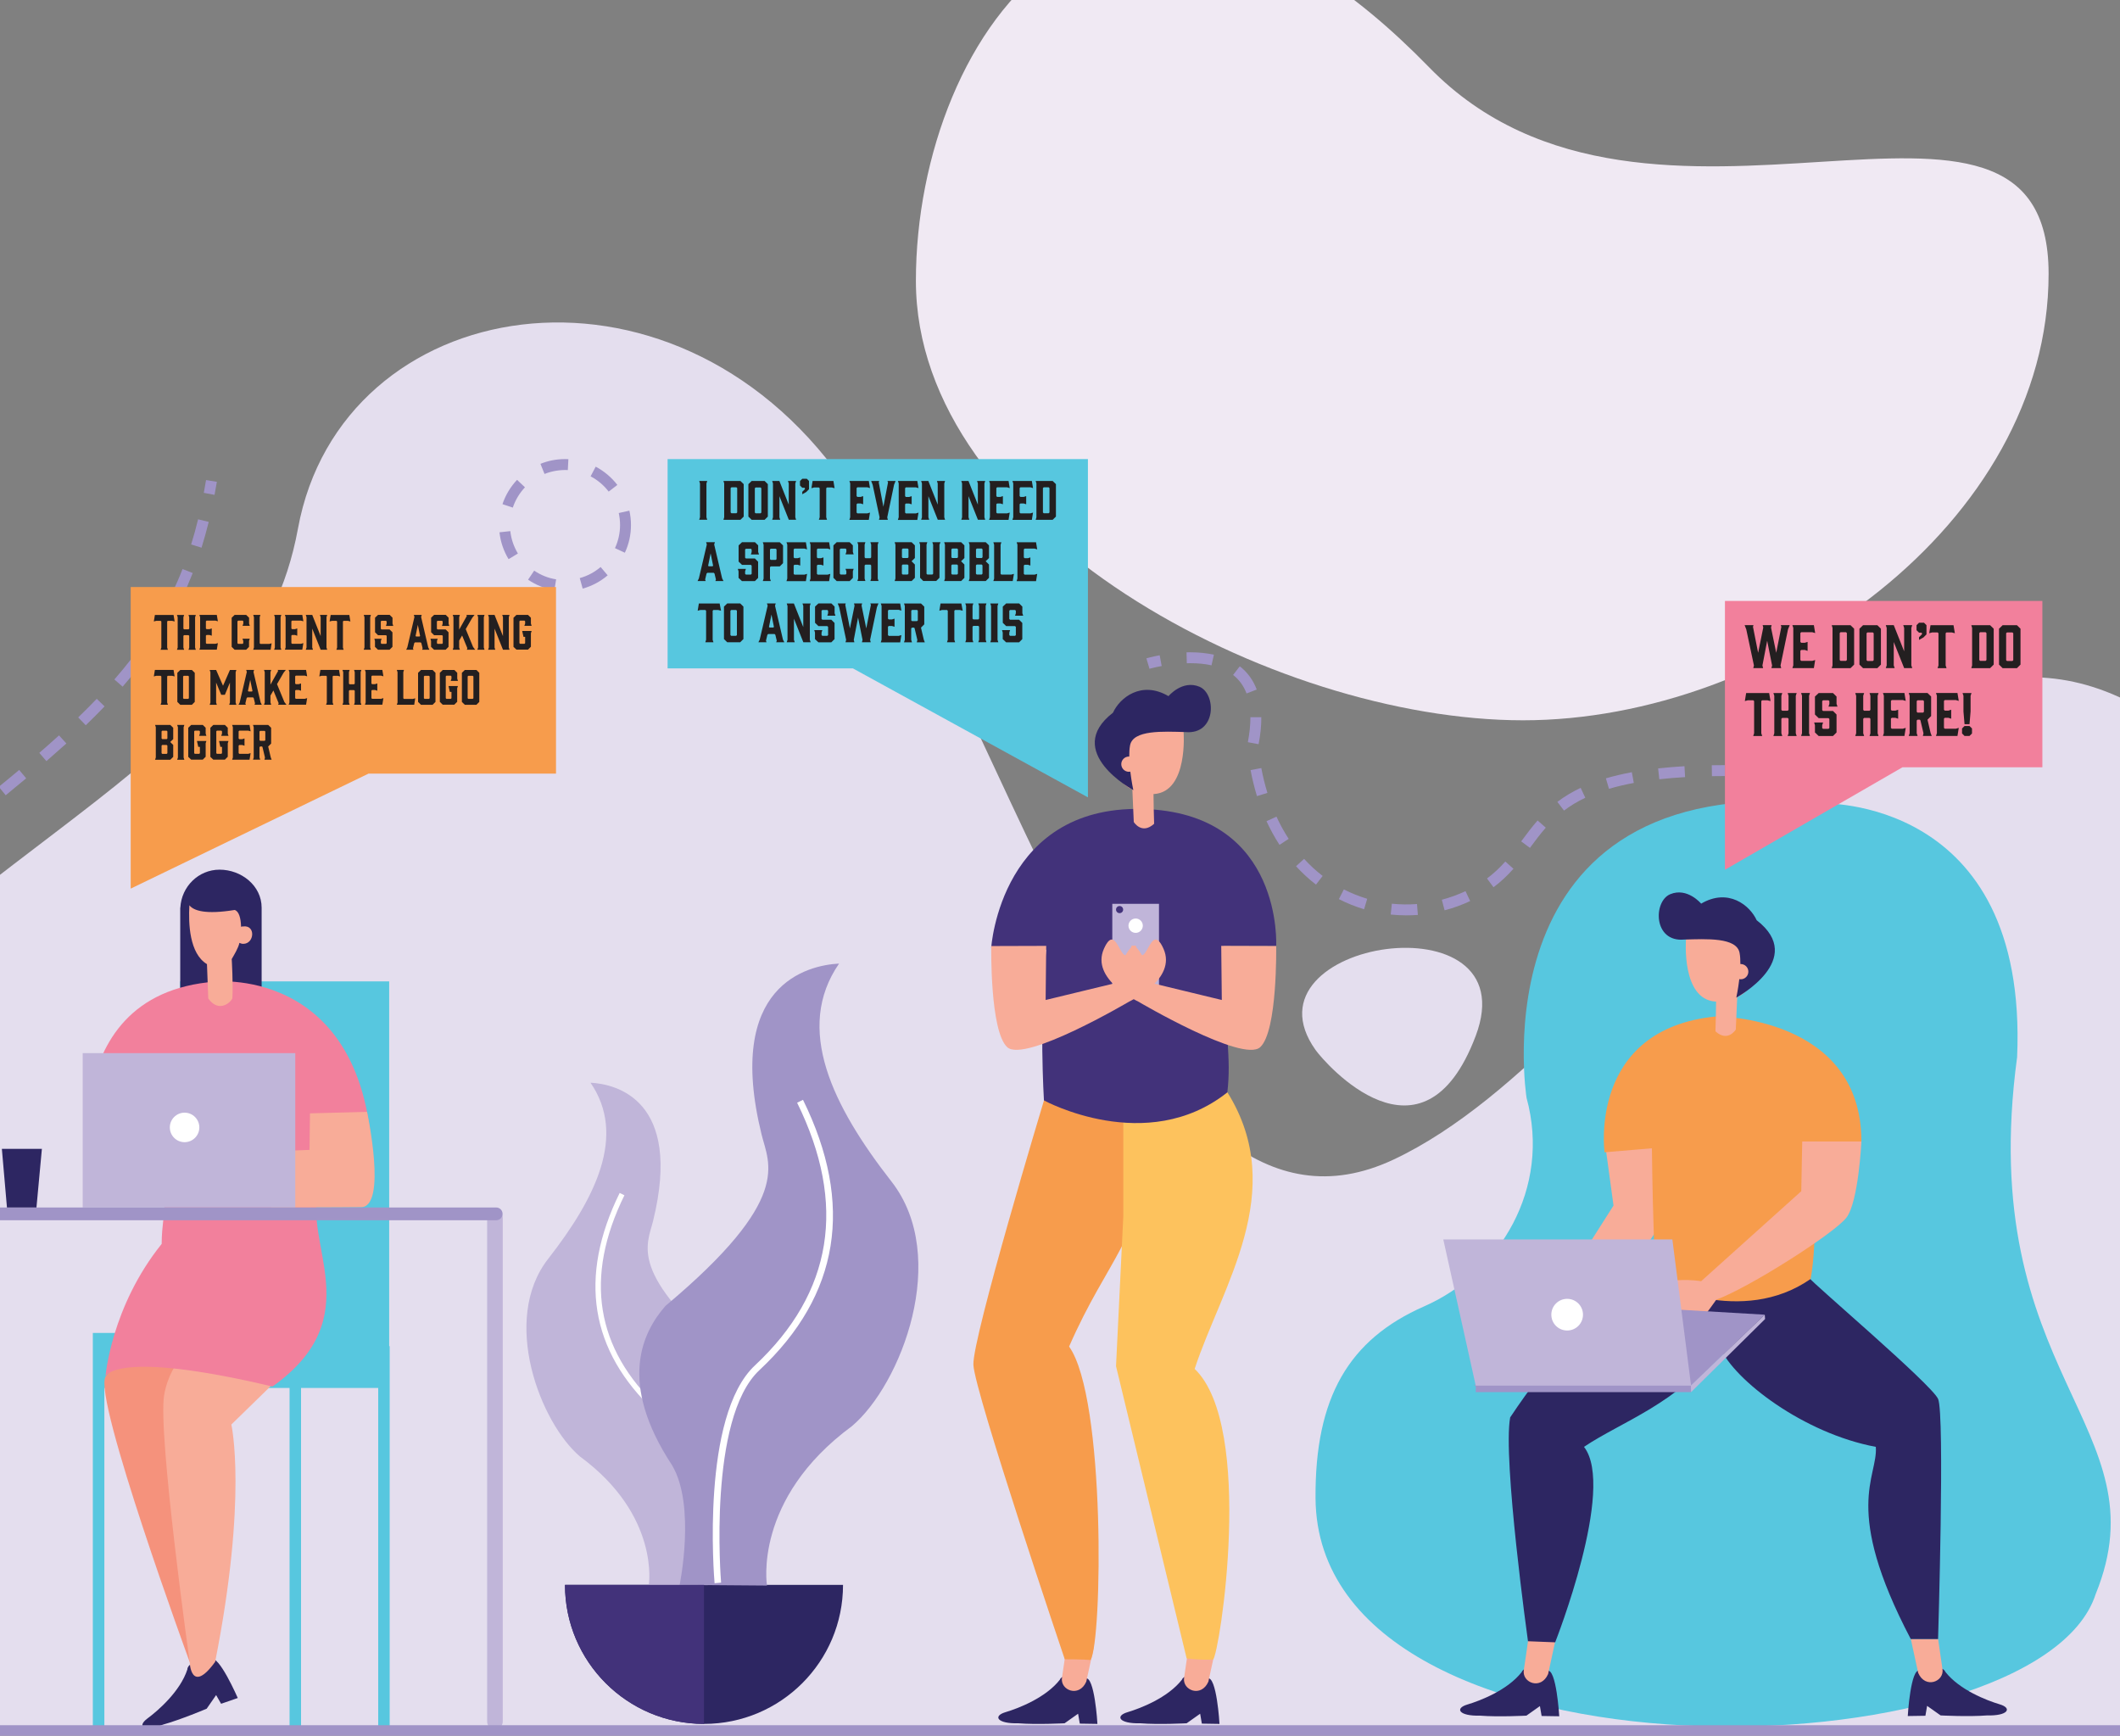 <?xml version="1.0" encoding="utf-8"?>
<!-- Generator: Adobe Illustrator 24.0.2, SVG Export Plug-In . SVG Version: 6.00 Build 0)  -->
<svg version="1.1" id="Layer_2" xmlns="http://www.w3.org/2000/svg" xmlns:xlink="http://www.w3.org/1999/xlink" x="0px" y="0px"
	 viewBox="0 0 375 307" style="enable-background:new 0 0 375 307;" xml:space="preserve">
<rect x="0" y="0" width="375" height="307" fill="#808080" stroke="none"/>
<style type="text/css">
	.st0{clip-path:url(#SVGID_2_);fill:#F0E9F3;}
	.st1{clip-path:url(#SVGID_2_);}
	.st2{fill:#E4DEEE;}
	.st3{fill:#57C7DF;}
	.st4{fill:#2D2662;}
	.st5{fill:#F8AC98;}
	.st6{fill:#F79C4C;}
	.st7{fill:#A094C7;}
	.st8{fill:#C0B5D9;}
	.st9{fill:#FFFFFF;}
	.st10{fill:#FDC25D;}
	.st11{fill:#42327A;}
	.st12{fill:#F5927C;}
	.st13{fill:#F2809C;}
	.st14{clip-path:url(#SVGID_2_);fill:#A094C7;}
	.st15{fill:#231F20;}
</style>
<g>
	<defs>
		<rect id="SVGID_1_" width="375" height="307"/>
	</defs>
	<clipPath id="SVGID_2_">
		<use xlink:href="#SVGID_1_"  style="overflow:visible;"/>
	</clipPath>
	<path class="st0" d="M362.37,48.42c0,44.2-48.78,78.98-92.97,78.98S162.01,93.87,162.01,49.67s35.62-94.38,90.79-37.76
		C291.84,51.97,362.37,4.23,362.37,48.42z"/>
	<g class="st1">
		<path class="st2" d="M-34.68,305.94c0,0-59.47-53.94-13.13-107.3C-1.47,145.27,45.08,135.23,52.7,93.52
			c7.62-41.71,65.88-51.75,96.42-8.5c30.54,43.25,52.27,141.23,97.35,120.09c45.08-21.14,84.33-109.97,134.08-78.73
			c49.75,31.24,66.07,176.88,10.02,178.75C334.52,307-34.68,305.94-34.68,305.94z"/>
		<path class="st2" d="M232.69,185.69c1.64,2.31,18.97,22.36,28.34-2.46C270.41,158.4,218.92,166.27,232.69,185.69z"/>
	</g>
	<g class="st1">
		<path class="st3" d="M270.03,194.19c0,0-9.27-57.86,52.01-52.1c0,0,36.77-1.42,34.76,44.89c-7.6,56.39,26,65.22,13.9,94.96
			c-10.3,32.05-137.65,35.58-138-16.95c-0.12-17.81,5.87-28.08,19.23-33.94C265.28,225.2,274.4,210.15,270.03,194.19z"/>
		<path class="st4" d="M339.59,295.48c0,0,3.89-1.31,4.52,0.23c2.49,3.18,7.28,5.04,9.59,5.73c2.31,0.68,1.5,2.07-2.22,1.97
			c-3.25,0.26-8.21,0-8.21,0l-2.39-1.69l-0.3,1.75l-3.12,0.05C337.45,303.51,337.97,294.91,339.59,295.48z"/>
		<g>
			<path class="st4" d="M273.68,295.52c0,0-3.89-1.31-4.52,0.23c-2.49,3.18-7.28,5.04-9.59,5.73c-2.31,0.68-1.5,2.07,2.22,1.97
				c3.25,0.26,8.21,0,8.21,0l2.39-1.69l0.3,1.75l3.12,0.05C275.81,303.55,275.3,294.95,273.68,295.52z"/>
			<path class="st5" d="M270.31,290.1c0,0-0.43,3.09-0.77,5.31c-0.34,2.22,3.04,3.57,4.3,0.68c0.87-4.06,1.3-5.99,1.3-5.99H270.31z"
				/>
		</g>
		<path class="st5" d="M342.83,289.9c0,0,0.43,3.09,0.77,5.31c0.34,2.22-3.04,3.57-4.3,0.68c-0.87-4.05-1.3-5.99-1.3-5.99H342.83z"
			/>
		<path class="st5" d="M283.9,202.18l1.51,11.05l-12.04,18.92l8.3,1.16c0,0,11.95-15.44,12.86-18.53
			c0.91-3.09-0.12-13.71-0.12-13.71L283.9,202.18z"/>
		<path class="st4" d="M292.56,225.73c0,0-11.33,3.73-25.43,24.97c-1.35,7.34,3.15,39.59,3.15,39.59l4.81,0.19
			c0,0,10.77-27.29,5.1-34.57c6.57-4.44,16.8-7.73,24.07-17.57c2.51,5.79,14.8,15.19,27.55,17.57c0.39,5.41-5.99,10.81,6.18,33.99
			c4.83,0,4.83,0,4.83,0s1.22-39.84,0-42.48c-1.22-2.64-22.46-20.69-22.65-21.27C319.98,225.57,292.56,225.73,292.56,225.73z"/>
		<path class="st6" d="M329.26,201.9c0-22.18-25.62-22.13-25.62-22.13c-22.79,2.19-19.82,24.04-19.82,24.04l8.38-0.71
			c0.16,13.82,0.66,23.76,0.66,23.76s15.24,7.85,27.42-0.65c1.29-7.15,0.46-16.7,0.78-24.32
			C323.18,201.9,326.69,202.06,329.26,201.9z"/>
		<path class="st5" d="M310.78,168.86c-0.65-6.44-11.23-8.46-12.55-2.69c0,0-0.85,10.53,5.18,10.98c0.05,0,0.1,0,0.14,0
			c-0.02,1.64-0.05,3.67-0.11,5.26c2.19,2,3.6-0.31,3.6-0.31l0.25-5.73C309.51,175.3,311.21,173.01,310.78,168.86z"/>
		<path class="st5" d="M318.79,201.9h10.47c0,0-0.51,10.64-2.64,13.45c-2.13,2.81-17.48,12.55-23.02,14.51
			c-1.86,2.54-3.04,5.03-6.95,3.61c-3.92-1.43-6.47,2.67-6.47,2.67s-3.07,2.98,1.02-7.15c2.47-3.66,9.71-2.38,9.71-2.38l17.71-15.92
			L318.79,201.9z"/>
		<path class="st4" d="M310.73,162.76c-1.19-2.63-5.02-5.75-9.82-2.93c0,0-2.44-2.93-5.47-1.67c-3.03,1.26-3.02,8.55,2.49,8.02
			c3.9-0.1,9.27-0.42,9.78,2.37c0.11,0.58,0.14,1.26,0.14,1.97c0.02,0,0.04-0.01,0.06-0.01c0.74,0,1.35,0.6,1.35,1.35
			c0,0.74-0.6,1.35-1.35,1.35c-0.09,0-0.17-0.01-0.25-0.03c-0.21,1.8-0.53,3.27-0.53,3.27S319.68,169.67,310.73,162.76z"/>
		<g>
			<polygon class="st7" points="260.77,245.09 299.13,245.09 312.16,232.53 275.67,230.4 			"/>
			<polygon class="st8" points="299.13,245.09 261.04,245.09 255.3,219.22 295.82,219.22 			"/>
			<rect x="261.04" y="245.09" class="st7" width="38.09" height="1.14"/>
			<polygon class="st8" points="312.22,233.3 299.13,246.23 299.1,245.06 312.16,232.53 			"/>
			<path class="st9" d="M280.01,232.53c0,1.55-1.25,2.8-2.8,2.8s-2.8-1.25-2.8-2.8s1.25-2.8,2.8-2.8S280.01,230.98,280.01,232.53z"
				/>
		</g>
	</g>
	<g class="st1">
		<g>
			<path class="st4" d="M191.99,296.87c0,0-3.89-1.31-4.52,0.23c-2.49,3.18-7.28,5.04-9.59,5.73c-2.31,0.68-1.5,2.07,2.22,1.97
				c3.25,0.26,8.21,0,8.21,0l2.39-1.69l0.3,1.75l3.12,0.05C194.13,304.9,193.61,296.3,191.99,296.87z"/>
			<path class="st5" d="M188.62,291.44c0,0-0.43,3.09-0.77,5.31c-0.34,2.22,3.04,3.57,4.3,0.68c0.87-4.05,1.3-5.99,1.3-5.99H188.62z
				"/>
		</g>
		<g>
			<path class="st4" d="M213.58,296.87c0,0-3.89-1.31-4.52,0.23c-2.49,3.18-7.28,5.04-9.59,5.73c-2.31,0.68-1.5,2.07,2.22,1.97
				c3.25,0.26,8.21,0,8.21,0l2.39-1.69l0.3,1.75l3.12,0.05C215.72,304.9,215.21,296.3,213.58,296.87z"/>
			<path class="st5" d="M210.22,291.44c0,0-0.43,3.09-0.77,5.31c-0.34,2.22,3.04,3.57,4.3,0.68c0.87-4.05,1.3-5.99,1.3-5.99H210.22z
				"/>
		</g>
		<path class="st6" d="M184.67,194.62c0,0-12.68,41.99-12.49,46.77c0.19,4.78,16.16,52.09,16.16,52.09s3.28,0,4.57,0.13
			c2.06-3.31,2.7-46.3-3.8-55.44c6.83-15.66,13.07-19.23,14.1-35.45C207.71,187.54,189.43,192.18,184.67,194.62z"/>
		<path class="st10" d="M198.7,194.01v21.08l-1.29,26.55l12.49,51.68c0,0,2.24,0.32,4.68,0.21c1.14-0.96,7.42-41.18-3.26-51.41
			c4.74-14.5,16.73-31.41,5.79-48.92C207.46,192.43,198.7,194.01,198.7,194.01z"/>
		<path class="st11" d="M225.74,167.33c0,0,1.26-22.91-22.53-24.2c-26.22-1.42-27.88,24.51-27.88,24.51l9.72,0.34
			c-1.29,12.1-0.39,26.65-0.39,26.65s18.15,9.91,32.44-1.42c0.74-6.44-0.42-9.35-0.64-25.88H225.74z"/>
		<rect x="196.75" y="159.86" class="st8" width="8.26" height="16.08"/>
		<path class="st5" d="M216.02,167.3l9.72,0.03c0,0,0.26,15.06-2.83,17.89c-3.09,2.83-21.57-8.07-21.57-8.07s-8.51-3.92-6.06-9.36
			c2.45-5.44,3.07,5.1,4.91-0.56c1.9-0.02,3.69,6.68,3.69,6.68l12.24,2.96L216.02,167.3z"/>
		<path class="st5" d="M196.81,132.15c0.65-6.44,11.23-8.46,12.55-2.69c0,0,0.85,10.53-5.18,10.98c-0.05,0-0.1,0-0.14,0
			c0.02,1.64,0.05,3.67,0.11,5.26c-2.19,2-3.6-0.31-3.6-0.31l-0.25-5.73C198.08,138.6,196.39,136.31,196.81,132.15z"/>
		<path class="st4" d="M196.87,126.06c1.19-2.63,5.02-5.75,9.82-2.93c0,0,2.44-2.93,5.47-1.67c3.03,1.26,3.02,8.55-2.49,8.02
			c-3.9-0.1-9.27-0.42-9.78,2.37c-0.11,0.58-0.14,1.26-0.14,1.97c-0.02,0-0.04-0.01-0.06-0.01c-0.74,0-1.35,0.6-1.35,1.35
			c0,0.74,0.6,1.35,1.35,1.35c0.09,0,0.17-0.01,0.25-0.03c0.21,1.79,0.53,3.27,0.53,3.27S187.92,132.96,196.87,126.06z"/>
		<path class="st5" d="M185.06,167.3l-9.72,0.03c0,0-0.26,15.06,2.83,17.89c3.09,2.83,21.57-8.07,21.57-8.07s8.51-3.92,6.06-9.36
			c-2.45-5.44-3.07,5.1-4.91-0.56c-1.9-0.02-3.69,6.68-3.69,6.68l-12.24,2.96L185.06,167.3z"/>
		<path class="st11" d="M198.67,160.88c0,0.35-0.28,0.63-0.63,0.63s-0.63-0.28-0.63-0.63c0-0.35,0.28-0.63,0.63-0.63
			S198.67,160.53,198.67,160.88z"/>
		<path class="st9" d="M202.15,163.73c0,0.7-0.57,1.27-1.27,1.27c-0.7,0-1.27-0.57-1.27-1.27c0-0.7,0.57-1.27,1.27-1.27
			C201.58,162.46,202.15,163.02,202.15,163.73z"/>
	</g>
	<g class="st1">
		<path class="st4" d="M124.53,304.91c13.58,0,24.59-11.01,24.59-24.59H99.94C99.94,293.9,110.95,304.91,124.53,304.91z"/>
		<g>
			<path class="st8" d="M127.25,280.34l-12.49,0.09c0,0,2.06-12.34-12.15-22.8c-7.02-5.93-14.08-24.17-5.65-34.97
				c8.43-10.8,13.89-21.87,7.49-31.16c4.53,0.23,16.33,3.04,11.08,24.42c-1.05,4.29-4.53,9.21,13.74,24.51
				c3.28,3.75,6.87,10.93-0.94,22.79C124.91,269,127.25,280.34,127.25,280.34z"/>
			<g>
				<path class="st9" d="M122.25,280.1c0.08-0.97,1.96-23.91-5.76-31.13c-11.14-10.42-13.17-23.05-6.04-37.56l-0.84-0.41
					c-7.34,14.92-5.24,27.93,6.24,38.66c7.4,6.92,5.49,30.14,5.47,30.37L122.25,280.1z"/>
			</g>
		</g>
		<g>
			<path class="st7" d="M120.22,280.32l15.45,0.12c0,0-2.55-15.26,15.03-28.2c8.69-7.34,17.42-29.9,6.99-43.26
				c-10.43-13.36-17.19-27.06-9.27-38.55c-5.6,0.29-20.21,3.76-13.71,30.22c1.3,5.3,5.6,11.39-16.99,30.32
				c-4.06,4.63-8.5,13.52,1.16,28.19C123.12,266.29,120.22,280.32,120.22,280.32z"/>
			<g>
				<path class="st9" d="M126.4,280.03c-0.1-1.2-2.43-29.58,7.13-38.52c13.78-12.89,16.3-28.52,7.47-46.47l1.04-0.51
					c9.08,18.46,6.48,34.55-7.72,47.82c-9.15,8.56-6.79,37.28-6.77,37.57L126.4,280.03z"/>
			</g>
		</g>
		<path class="st11" d="M99.94,280.32c0,13.58,11.01,24.59,24.59,24.59v-24.59H99.94z"/>
	</g>
	<g class="st1">
		<polygon class="st3" points="68.84,238.1 68.84,236.16 68.84,235.76 68.84,173.58 31.85,173.58 31.85,235.76 16.42,235.76 
			16.42,237.32 16.42,245.49 16.42,305.33 18.46,305.33 18.46,245.49 51.22,245.49 51.22,305.67 53.25,305.67 53.25,245.49 
			66.9,245.49 66.9,306.1 68.93,306.1 68.93,238.1 		"/>
		<g>
			<path class="st4" d="M37.3,293.52c0,0-4.1,0.1-4.16,1.76c-1.25,3.84-5.11,7.23-7.05,8.66c-1.93,1.43-0.7,2.46,2.76,1.09
				c3.14-0.87,7.71-2.81,7.71-2.81l1.67-2.41l0.88,1.54l2.95-1.02C42.05,300.33,38.63,292.43,37.3,293.52z"/>
			<path class="st4" d="M38.84,153.82c-3.72,0-6.75,2.98-6.94,6.73h-0.02v19.62h14.4v-19.62C46.28,156.63,42.68,153.82,38.84,153.82
				z"/>
			<path class="st12" d="M18.66,243.52c-2.17,3.9,14.89,50.44,14.89,50.44l1.71-0.36v-41.77l2.52-15.15
				C37.78,236.68,20.83,239.62,18.66,243.52z"/>
			<path class="st5" d="M35.26,237.19c0,0-5.05,2.84-6.22,9.53c-1.17,6.69,4.51,47.24,4.51,47.24s0.19,5.92,4.51-0.03
				c5.78-29.28,2.86-41.97,2.86-41.97l9.17-8.94C50.08,243.02,42.41,234.01,35.26,237.19z"/>
			<path class="st13" d="M65.92,209.96c1.02-39.31-27.84-36.34-27.84-36.34c-29.73,2.25-21.86,38.06-21.86,38.06
				s8.22-0.23,12.95-0.59c0.04,3.61-0.57,5.55-0.57,8.92c-8.95,11.13-9.94,23.43-9.94,23.43s1.67-4.82,29.54,1.8
				c17.28-12.3,5.18-25.43,8.27-34.87C60.23,210,65.96,210.1,65.92,209.96z"/>
			<path class="st5" d="M47.96,203.66l6.79-0.28l0.08-6.46l10.09-0.26c0,0,3.65,16.86-1.08,16.86c-3.88,0.06-15.88,0.05-15.88,0.05
				V203.66z"/>
			<path class="st5" d="M43.03,163.86c-0.14,0-0.27,0.02-0.39,0.06c-0.03-1.53-0.39-2.78-1.14-2.97c-5.14,0.83-7.23,0.14-8-0.83
				c-0.19,3.21,0,8.55,3.11,10.41c0.05,1.69,0.12,3.3,0.23,6.07c1.75,2.5,3.83,0.89,4.26-0.01c0.16-2.43-0.11-6.96-0.11-6.96
				c0.38-0.66,1.17-1.95,1.36-2.86c0.21,0.1,0.44,0.17,0.68,0.17C45,166.94,45.27,163.59,43.03,163.86z"/>
		</g>
		<g>
			<rect x="14.63" y="186.27" class="st8" width="37.6" height="27.3"/>
			<path class="st9" d="M35.26,199.41c0,1.44-1.17,2.61-2.61,2.61c-1.44,0-2.61-1.17-2.61-2.61c0-1.44,1.17-2.61,2.61-2.61
				C34.09,196.8,35.26,197.97,35.26,199.41z"/>
		</g>
		<g>
			<path class="st8" d="M86.17,304.48c0,0.8,0.62,1.45,1.38,1.45l0,0c0.76,0,1.38-0.65,1.38-1.45v-89.08c0-0.8-0.62-1.45-1.38-1.45
				l0,0c-0.76,0-1.38,0.65-1.38,1.45V304.48z"/>
			<path class="st8" d="M-25.06,304.48c0,0.8,0.62,1.45,1.38,1.45l0,0c0.76,0,1.38-0.65,1.38-1.45v-89.08c0-0.8-0.62-1.45-1.38-1.45
				l0,0c-0.76,0-1.38,0.65-1.38,1.45V304.48z"/>
			<path class="st7" d="M88.9,214.7c0-0.62-0.5-1.13-1.13-1.13H-24.01c-0.62,0-1.13,0.5-1.13,1.13l0,0c0,0.62,0.5,1.13,1.13,1.13
				H87.77C88.4,215.82,88.9,215.32,88.9,214.7L88.9,214.7z"/>
		</g>
		<g>
			<rect x="-23.68" y="184.25" class="st13" width="9.85" height="29.55"/>
			<rect x="-22.21" y="186.88" class="st9" width="6.92" height="21.18"/>
			<path class="st4" d="M-17.5,211.15c0,0.69-0.56,1.25-1.26,1.25c-0.69,0-1.26-0.56-1.26-1.25c0-0.69,0.56-1.26,1.26-1.26
				C-18.06,209.9-17.5,210.46-17.5,211.15z"/>
			<rect x="-13.83" y="184.25" class="st10" width="9.85" height="29.55"/>
			<rect x="-12.37" y="186.88" class="st9" width="6.92" height="21.18"/>
			<path class="st4" d="M-7.65,211.15c0,0.69-0.56,1.25-1.26,1.25c-0.69,0-1.26-0.56-1.26-1.25c0-0.69,0.56-1.26,1.26-1.26
				C-8.21,209.9-7.65,210.46-7.65,211.15z"/>
		</g>
		<polygon class="st4" points="6.45,213.57 1.23,213.57 0.33,203.2 7.41,203.2 		"/>
	</g>
	<path class="st14" d="M408.67,306.07c0,0.52-1.05,0.93-2.34,0.93H-39.83c-1.29,0-2.34-0.42-2.34-0.93l0,0
		c0-0.52,1.05-0.93,2.34-0.93h446.17C407.63,305.13,408.67,305.55,408.67,306.07L408.67,306.07z"/>
	<g class="st1">
		<g>
			<g>
				<polygon class="st3" points="192.44,81.2 192.44,95.41 192.44,118.22 192.44,141.03 150.87,118.22 118.09,118.22 118.09,81.2 
									"/>
			</g>
		</g>
	</g>
	<g class="st1">
		<g>
			<g>
				<path class="st7" d="M-56.94,304.21c-0.03-0.02-0.63-0.61-1.64-1.71l1.42-1.3c0.97,1.06,1.56,1.63,1.56,1.63L-56.94,304.21z"/>
			</g>
			<g>
				<path class="st7" d="M-61.68,298.91c-0.98-1.2-1.96-2.46-2.91-3.74l1.55-1.15c0.93,1.26,1.89,2.49,2.85,3.67L-61.68,298.91z
					 M-67.31,291.29c-0.88-1.31-1.73-2.65-2.54-3.99l1.65-1c0.8,1.31,1.63,2.63,2.5,3.92L-67.31,291.29z M-72.21,283.19
					c-0.75-1.39-1.48-2.81-2.15-4.22l1.74-0.83c0.66,1.38,1.37,2.77,2.11,4.13L-72.21,283.19z M-76.3,274.65
					c-0.61-1.46-1.19-2.95-1.71-4.42l1.82-0.65c0.51,1.44,1.07,2.89,1.67,4.32L-76.3,274.65z M-79.47,265.71
					c-0.45-1.52-0.85-3.07-1.2-4.59l1.88-0.43c0.34,1.49,0.73,2.99,1.17,4.48L-79.47,265.71z M-81.59,256.46
					c-0.26-1.56-0.47-3.15-0.63-4.71l1.92-0.19c0.15,1.52,0.36,3.06,0.61,4.58L-81.59,256.46z M-82.54,247.02
					c-0.03-0.84-0.04-1.69-0.04-2.52c0-0.74,0.01-1.49,0.03-2.23l1.93,0.06c-0.02,0.72-0.03,1.45-0.03,2.17
					c0,0.81,0.01,1.64,0.04,2.45L-82.54,247.02z M-80.32,237.71l-1.92-0.19c0.15-1.57,0.36-3.15,0.62-4.71l1.9,0.32
					C-79.96,234.65-80.17,236.19-80.32,237.71z M-78.8,228.6l-1.88-0.44c0.36-1.53,0.77-3.07,1.23-4.59l1.85,0.56
					C-78.05,225.61-78.46,227.11-78.8,228.6z M-76.12,219.75l-1.81-0.67c0.54-1.46,1.15-2.94,1.79-4.39l1.77,0.78
					C-75.01,216.88-75.59,218.32-76.12,219.75z M-72.39,211.28l-1.72-0.88c0.71-1.39,1.47-2.79,2.26-4.16l1.67,0.97
					C-70.96,208.55-71.7,209.92-72.39,211.28z M-67.76,203.25l-1.62-1.05c0.84-1.3,1.74-2.62,2.66-3.91l1.57,1.12
					C-66.06,200.68-66.93,201.97-67.76,203.25z M-62.37,195.69l-1.52-1.19c0.95-1.22,1.96-2.46,2.98-3.67l1.47,1.25
					C-60.45,193.27-61.43,194.49-62.37,195.69z M-56.37,188.59l-1.43-1.3c1.05-1.14,2.14-2.3,3.24-3.43l1.38,1.35
					C-54.26,186.33-55.34,187.47-56.37,188.59z M-49.86,181.94l-1.34-1.39c1.12-1.07,2.28-2.15,3.46-3.21l1.29,1.43
					C-47.6,179.82-48.75,180.89-49.86,181.94z M-42.94,175.7l-1.25-1.47c0.78-0.66,1.57-1.33,2.37-1.98l1.26-1.02l1.22,1.5
					l-1.25,1.02C-41.38,174.39-42.17,175.05-42.94,175.7z M-35.71,169.78l-1.21-1.5c1.24-1,2.46-1.98,3.66-2.94l1.21,1.51
					C-33.25,167.81-34.47,168.78-35.71,169.78z M-28.39,163.93l-1.2-1.51c1.25-0.99,2.47-1.96,3.68-2.91l1.2,1.52
					C-25.93,161.97-27.15,162.94-28.39,163.93z M-21.05,158.12l-1.19-1.52c1.25-0.98,2.48-1.95,3.69-2.9l1.19,1.52
					C-18.57,156.17-19.79,157.14-21.05,158.12z M-13.67,152.33l-1.19-1.52c1.25-0.98,2.48-1.95,3.68-2.89l1.19,1.52
					C-11.19,150.38-12.42,151.35-13.67,152.33z M-6.31,146.53l-1.2-1.51c1.25-0.99,2.47-1.96,3.66-2.92l1.21,1.51
					C-3.83,144.57-5.06,145.54-6.31,146.53z M1.01,140.66l-1.22-1.5c1.26-1.03,2.48-2.03,3.6-2.98l1.24,1.48
					C3.5,138.61,2.28,139.62,1.01,140.66z M8.21,134.62l-1.26-1.46c1.22-1.06,2.4-2.1,3.49-3.09l1.3,1.43
					C10.63,132.5,9.44,133.55,8.21,134.62z M15.17,128.28l-1.34-1.39c1.15-1.11,2.26-2.22,3.28-3.29l1.39,1.34
					C17.46,126.02,16.34,127.15,15.17,128.28z M21.69,121.45l-1.46-1.27c1.04-1.19,2.02-2.39,2.94-3.57l1.53,1.18
					C23.77,119,22.75,120.23,21.69,121.45z M27.48,113.95l-1.6-1.08c0.87-1.28,1.69-2.6,2.44-3.91l1.68,0.96
					C29.22,111.27,28.38,112.63,27.48,113.95z M32.2,105.71l-1.74-0.83c0.65-1.37,1.27-2.79,1.83-4.23l1.8,0.7
					C33.51,102.83,32.88,104.3,32.2,105.71z M35.65,96.87l-1.84-0.57c0.45-1.43,0.86-2.93,1.23-4.45l1.88,0.46
					C36.53,93.86,36.11,95.4,35.65,96.87z"/>
			</g>
			<g>
				<path class="st7" d="M37.95,87.53l-1.9-0.36c0.14-0.74,0.27-1.5,0.4-2.26l1.91,0.31C38.22,86,38.09,86.77,37.95,87.53z"/>
			</g>
		</g>
		<g>
			<g>
				<path class="st7" d="M203.33,118.29l-0.55-1.85c0.04-0.01,0.94-0.28,2.35-0.54l0.36,1.9
					C204.18,118.04,203.34,118.29,203.33,118.29z"/>
			</g>
			<g>
				<path class="st7" d="M248.74,161.9c-0.91,0-1.84-0.05-2.74-0.14l0.2-1.92c1.47,0.15,2.97,0.17,4.45,0.06l0.15,1.93
					C250.12,161.87,249.43,161.9,248.74,161.9z M255.53,161.01l-0.49-1.87c1.43-0.38,2.84-0.89,4.19-1.52l0.82,1.75
					C258.59,160.06,257.07,160.61,255.53,161.01z M241.29,160.82c-1.53-0.46-3.03-1.06-4.46-1.79l0.88-1.72
					c1.32,0.68,2.71,1.23,4.13,1.66L241.29,160.82z M264.18,156.93l-1.15-1.55c1.14-0.85,2.2-1.83,3.24-3l1.44,1.28
					C266.58,154.93,265.43,156,264.18,156.93z M232.78,156.46c-1.25-0.96-2.44-2.06-3.53-3.25l1.43-1.3
					c1.01,1.11,2.11,2.12,3.28,3.02L232.78,156.46z M270.63,149.97l-1.55-1.15l0.06-0.08c0.88-1.2,1.8-2.43,2.84-3.62l1.45,1.27
					c-0.99,1.13-1.88,2.33-2.74,3.49L270.63,149.97z M226.33,149.43c-0.85-1.3-1.62-2.71-2.3-4.18l1.76-0.81
					c0.63,1.38,1.36,2.7,2.16,3.93L226.33,149.43z M276.65,143.37l-1.17-1.54c1.25-0.95,2.6-1.76,4.12-2.48l0.82,1.75
					C279.03,141.76,277.8,142.5,276.65,143.37z M222.34,140.81c-0.45-1.47-0.83-3.02-1.13-4.6l1.9-0.36
					c0.28,1.51,0.65,2.99,1.08,4.39L222.34,140.81z M284.61,139.52l-0.55-1.85c1.41-0.42,2.96-0.78,4.59-1.09l0.35,1.9
					C287.44,138.77,285.96,139.12,284.61,139.52z M293.51,137.83l-0.21-1.92c1.47-0.16,3.03-0.29,4.66-0.39l0.11,1.93
					C296.48,137.54,294.94,137.67,293.51,137.83z M222.63,131.63l-1.9-0.36c0.3-1.57,0.45-3.04,0.45-4.35v-0.07h1.93v0.07
					C223.12,128.35,222.96,129.94,222.63,131.63z M220.5,122.65c-0.51-1.34-1.31-2.44-2.38-3.27l1.18-1.53
					c1.36,1.05,2.37,2.44,3,4.11L220.5,122.65z M214.3,117.68c-1.13-0.26-2.41-0.38-3.78-0.38c-0.2,0-0.39,0-0.59,0.01l-0.05-1.93
					c0.21-0.01,0.42-0.01,0.63-0.01c1.52,0,2.94,0.15,4.21,0.43L214.3,117.68z"/>
			</g>
			<g>
				<path class="st7" d="M302.82,137.28l-0.03-1.93c0.76-0.01,1.54-0.02,2.33-0.02v1.93C304.34,137.26,303.57,137.27,302.82,137.28z
					"/>
			</g>
		</g>
		<g>
			<path class="st7" d="M98.07,104.38c-1.68-0.27-3.25-0.89-4.66-1.85l1.08-1.6c1.18,0.8,2.48,1.32,3.88,1.54L98.07,104.38z
				 M103.07,104.11l-0.52-1.86c1.37-0.38,2.61-1.04,3.69-1.96l1.25,1.47C106.2,102.86,104.71,103.65,103.07,104.11z M89.96,98.9
				c-0.88-1.46-1.42-3.05-1.61-4.75l1.92-0.21c0.15,1.41,0.61,2.74,1.34,3.96L89.96,98.9z M110.53,97.76l-1.75-0.81
				c0.59-1.28,0.9-2.66,0.9-4.08c0-0.72-0.08-1.44-0.23-2.13l1.88-0.42c0.19,0.83,0.28,1.69,0.28,2.55
				C111.61,94.58,111.25,96.22,110.53,97.76z M90.71,89.78l-1.83-0.61c0.53-1.59,1.42-3.07,2.58-4.3l1.4,1.32
				C91.9,87.21,91.15,88.45,90.71,89.78z M107.67,86.95c-0.85-1.11-1.96-2.05-3.2-2.7l0.9-1.71c1.48,0.78,2.81,1.9,3.83,3.23
				L107.67,86.95z M96.32,83.83l-0.72-1.79c1.38-0.56,2.85-0.84,4.35-0.84c0.2,0,0.4,0.01,0.59,0.01l-0.1,1.93
				C99.04,83.08,97.62,83.31,96.32,83.83z"/>
		</g>
	</g>
	<g class="st1">
		<path class="st15" d="M125.1,91.93h-1.42l0.14-0.43v-5.99l-0.14-0.44h1.42l-0.14,0.44v5.99L125.1,91.93z"/>
		<path class="st15" d="M127.97,85.07h3l0.58,0.56v5.74l-0.58,0.57h-3l0.13-0.44V85.5L127.97,85.07z M129.24,90.64l0.14,0.14h0.88
			l0.14-0.14v-4.31l-0.14-0.14h-0.88l-0.14,0.14V90.64z"/>
		<path class="st15" d="M135.82,85.63v5.74l-0.57,0.57h-2.29l-0.58-0.57v-5.74l0.58-0.56h2.29L135.82,85.63z M134.53,86.22h-0.87
			l-0.14,0.13v4.31l0.14,0.13h0.87l0.14-0.13v-4.31L134.53,86.22z"/>
		<path class="st15" d="M138.01,91.93h-1.42l0.14-0.43v-5.99l-0.14-0.44h1.27l1.66,4.18v-3.74l-0.14-0.44h1.44l-0.14,0.44v5.99
			l0.14,0.43h-1.29l-1.66-4.17v3.74L138.01,91.93z"/>
		<path class="st15" d="M142.7,84.67l0.4,0.4v1.46l-0.48,0.49l-0.71,0.4v-0.43l0.47-0.47v-0.16l-0.09-0.09h-0.38l-0.4-0.4v-0.79
			l0.4-0.4H142.7z"/>
		<path class="st15" d="M147.63,86.35l-0.49-0.13h-0.86l-0.13,0.13v5.15l0.14,0.43h-1.44l0.14-0.43v-5.15l-0.14-0.13H144l-0.47,0.13
			l0.21-1.28h3.68L147.63,86.35z"/>
		<path class="st15" d="M150.25,91.93l0.14-0.44V85.5l-0.14-0.43h3.43l0.21,1.26l-0.47-0.14h-1.76l-0.14,0.14v1.42l0.14,0.14h0.58
			l0.44-0.14v1.44l-0.44-0.14h-0.58l-0.14,0.13v1.48l0.14,0.14h1.76l0.47-0.14l-0.21,1.29H150.25z"/>
		<path class="st15" d="M156.94,91.52l0.11,0.42h-1.57l0.11-0.42l-1.23-5.78l-0.26-0.67h1.42l-0.08,0.26l0.82,4.3l0.82-4.3
			l-0.1-0.26h1.44l-0.27,0.66L156.94,91.52z"/>
		<path class="st15" d="M158.83,91.93l0.14-0.44V85.5l-0.14-0.43h3.43l0.21,1.26L162,86.2h-1.76l-0.14,0.14v1.42l0.14,0.14h0.58
			l0.44-0.14v1.44l-0.44-0.14h-0.58l-0.14,0.13v1.48l0.14,0.14H162l0.47-0.14l-0.21,1.29H158.83z"/>
		<path class="st15" d="M164.36,91.93h-1.42l0.14-0.43v-5.99l-0.14-0.44h1.27l1.66,4.18v-3.74l-0.14-0.44h1.44l-0.14,0.44v5.99
			l0.14,0.43h-1.29l-1.66-4.17v3.74L164.36,91.93z"/>
		<path class="st15" d="M171.46,91.93h-1.42l0.14-0.43v-5.99l-0.14-0.44h1.27l1.66,4.18v-3.74l-0.14-0.44h1.44l-0.14,0.44v5.99
			l0.14,0.43h-1.29l-1.66-4.17v3.74L171.46,91.93z"/>
		<path class="st15" d="M174.97,91.93l0.14-0.44V85.5l-0.14-0.43h3.43l0.21,1.26l-0.47-0.14h-1.76l-0.14,0.14v1.42l0.14,0.14h0.58
			l0.44-0.14v1.44l-0.44-0.14h-0.58l-0.14,0.13v1.48l0.14,0.14h1.76l0.47-0.14l-0.21,1.29H174.97z"/>
		<path class="st15" d="M179.09,91.93l0.14-0.44V85.5l-0.14-0.43h3.43l0.21,1.26l-0.47-0.14h-1.76l-0.14,0.14v1.42l0.14,0.14h0.58
			l0.44-0.14v1.44l-0.44-0.14h-0.58l-0.14,0.13v1.48l0.14,0.14h1.76l0.47-0.14l-0.21,1.29H179.09z"/>
		<path class="st15" d="M183.2,85.07h3l0.58,0.56v5.74l-0.58,0.57h-3l0.13-0.44V85.5L183.2,85.07z M184.48,90.64l0.14,0.14h0.88
			l0.14-0.14v-4.31l-0.14-0.14h-0.88l-0.14,0.14V90.64z"/>
		<path class="st15" d="M127.98,102.77h-1.44l0.1-0.27l-0.25-1.05l-0.14-0.14h-1.13l-0.14,0.14l-0.25,1.05l0.1,0.27h-1.44l0.23-0.46
			l1.41-6.01l-0.13-0.4h1.56l-0.13,0.4l1.41,6.01L127.98,102.77z M125.36,100.16h0.67l0.11-0.1l-0.44-2.19l-0.44,2.19L125.36,100.16
			z"/>
		<path class="st15" d="M134.26,98.07h-1.44l0.14-0.43v-0.45l-0.14-0.13h-0.88l-0.14,0.13v1.45l0.14,0.14h1.59l0.57,0.57v2.86
			l-0.57,0.57h-2.29l-0.6-0.57v-1.16l-0.13-0.43h1.43l-0.14,0.43v0.45l0.14,0.13h0.88l0.14-0.13v-1.45l-0.14-0.14h-1.57l-0.6-0.58
			v-2.87l0.6-0.56h2.29l0.57,0.56v1.17L134.26,98.07z"/>
		<path class="st15" d="M136.35,102.77h-1.42l0.14-0.43v-5.99l-0.14-0.44h3l0.58,0.56v3.13l-0.58,0.58h-1.59l-0.14,0.14v2.02
			L136.35,102.77z M136.34,99.03h0.88l0.14-0.13v-1.72l-0.14-0.13h-0.88l-0.14,0.13v1.72L136.34,99.03z"/>
		<path class="st15" d="M139.12,102.77l0.14-0.44v-5.99l-0.14-0.43h3.43l0.21,1.26l-0.47-0.14h-1.76l-0.14,0.14v1.42l0.14,0.14h0.58
			l0.44-0.14v1.44l-0.44-0.14h-0.58l-0.14,0.13v1.48l0.14,0.14h1.76l0.47-0.14l-0.21,1.29H139.12z"/>
		<path class="st15" d="M143.23,102.77l0.14-0.44v-5.99l-0.14-0.43h3.43l0.21,1.26l-0.47-0.14h-1.76l-0.14,0.14v1.42l0.14,0.14h0.58
			l0.44-0.14v1.44l-0.44-0.14h-0.58l-0.14,0.13v1.48l0.14,0.14h1.76l0.47-0.14l-0.21,1.29H143.23z"/>
		<path class="st15" d="M147.42,102.2v-5.74L148,95.9h2.29l0.57,0.56v1.16l0.14,0.43h-1.44l0.15-0.43v-0.45l-0.13-0.14h-0.89
			l-0.14,0.14v4.31l0.14,0.14h0.89l0.13-0.14v-0.44l-0.15-0.43H151l-0.14,0.43v1.17l-0.57,0.57H148L147.42,102.2z"/>
		<path class="st15" d="M151.66,95.9h1.42l-0.14,0.44v2.25l0.14,0.14h0.88l0.14-0.14v-2.25l-0.14-0.44h1.44l-0.14,0.44v5.99
			l0.14,0.43h-1.44l0.14-0.43v-2.32l-0.14-0.14h-0.88l-0.14,0.14v2.32l0.14,0.43h-1.42l0.14-0.43v-5.99L151.66,95.9z"/>
		<path class="st15" d="M158.25,95.9h3l0.58,0.56v2.24l-0.59,0.57l0.59,0.58v2.35l-0.58,0.57h-3l0.14-0.44v-5.99L158.25,95.9z
			 M159.54,98.57l0.14,0.13h0.88l0.14-0.13v-1.41l-0.14-0.14h-0.88l-0.14,0.14V98.57z M160.55,99.85h-0.88l-0.14,0.14v1.49
			l0.14,0.14h0.88l0.14-0.14v-1.49L160.55,99.85z"/>
		<path class="st15" d="M166.18,96.34v5.85l-0.58,0.57h-2.29l-0.56-0.57v-5.85l-0.14-0.44h1.42l-0.14,0.44v5.15l0.14,0.13h0.89
			l0.14-0.13v-5.15l-0.14-0.44h1.44L166.18,96.34z"/>
		<path class="st15" d="M167.01,95.9h3l0.58,0.56v2.24L170,99.27l0.59,0.58v2.35l-0.58,0.57h-3l0.14-0.44v-5.99L167.01,95.9z
			 M168.29,98.57l0.14,0.13h0.88l0.14-0.13v-1.41l-0.14-0.14h-0.88l-0.14,0.14V98.57z M169.3,99.85h-0.88l-0.14,0.14v1.49l0.14,0.14
			h0.88l0.14-0.14v-1.49L169.3,99.85z"/>
		<path class="st15" d="M171.36,95.9h3l0.58,0.56v2.24l-0.59,0.57l0.59,0.58v2.35l-0.58,0.57h-3l0.14-0.44v-5.99L171.36,95.9z
			 M172.64,98.57l0.14,0.13h0.88l0.14-0.13v-1.41l-0.14-0.14h-0.88l-0.14,0.14V98.57z M173.65,99.85h-0.88l-0.14,0.14v1.49
			l0.14,0.14h0.88l0.14-0.14v-1.49L173.65,99.85z"/>
		<path class="st15" d="M179.14,102.77h-3.43l0.14-0.43v-5.99l-0.14-0.44h1.42l-0.14,0.44v5.15l0.14,0.13h1.75l0.47-0.13
			L179.14,102.77z"/>
		<path class="st15" d="M179.83,102.77l0.14-0.44v-5.99l-0.14-0.43h3.43l0.21,1.26L183,97.03h-1.76l-0.14,0.14v1.42l0.14,0.14h0.58
			l0.44-0.14v1.44l-0.44-0.14h-0.58l-0.14,0.13v1.48l0.14,0.14H183l0.47-0.14l-0.21,1.29H179.83z"/>
		<path class="st15" d="M127.54,108.02l-0.49-0.13h-0.86l-0.13,0.13v5.15l0.14,0.43h-1.44l0.14-0.43v-5.15l-0.14-0.13h-0.88
			l-0.47,0.13l0.21-1.28h3.68L127.54,108.02z"/>
		<path class="st15" d="M131.5,107.29v5.74l-0.57,0.57h-2.29l-0.58-0.57v-5.74l0.58-0.56h2.29L131.5,107.29z M130.21,107.89h-0.87
			l-0.14,0.13v4.31l0.14,0.13h0.87l0.14-0.13v-4.31L130.21,107.89z"/>
		<path class="st15" d="M138.74,113.6h-1.44l0.1-0.27l-0.25-1.05l-0.14-0.14h-1.13l-0.14,0.14l-0.25,1.05l0.1,0.27h-1.44l0.23-0.46
			l1.41-6.01l-0.13-0.4h1.56l-0.13,0.4l1.41,6.01L138.74,113.6z M136.12,110.99h0.67l0.11-0.1l-0.44-2.19l-0.44,2.19L136.12,110.99z
			"/>
		<path class="st15" d="M140.58,113.6h-1.42l0.14-0.43v-5.99l-0.14-0.44h1.27l1.66,4.18v-3.74l-0.14-0.44h1.44l-0.14,0.44v5.99
			l0.14,0.43h-1.29l-1.66-4.17v3.74L140.58,113.6z"/>
		<path class="st15" d="M147.78,108.9h-1.44l0.14-0.43v-0.45l-0.14-0.13h-0.88l-0.14,0.13v1.45l0.14,0.14h1.59l0.57,0.57v2.86
			l-0.57,0.57h-2.29l-0.6-0.57v-1.16l-0.13-0.43h1.43l-0.14,0.43v0.45l0.14,0.13h0.88l0.14-0.13v-1.45l-0.14-0.14h-1.57l-0.6-0.58
			v-2.87l0.6-0.56h2.29l0.57,0.56v1.17L147.78,108.9z"/>
		<path class="st15" d="M153.91,113.18l0.11,0.42h-1.56l0.11-0.42l-0.79-3.96l-0.76,3.96l0.11,0.42h-1.57l0.11-0.42l-1.23-5.78
			l-0.26-0.67h1.42l-0.08,0.26l0.82,4.16l0.82-4.04l-0.1-0.38h1.44l-0.1,0.38l0.83,4.04l0.82-4.16l-0.1-0.26h1.44l-0.27,0.66
			L153.91,113.18z"/>
		<path class="st15" d="M155.8,113.6l0.14-0.44v-5.99l-0.14-0.43h3.43l0.21,1.26l-0.47-0.14h-1.76l-0.14,0.14v1.42l0.14,0.14h0.58
			l0.44-0.14v1.44l-0.44-0.14h-0.58l-0.14,0.13v1.48l0.14,0.14h1.76l0.47-0.14l-0.21,1.29H155.8z"/>
		<path class="st15" d="M159.91,113.6l0.14-0.43v-5.99l-0.14-0.44h3l0.58,0.56v3.13l-0.58,0.58l0.5,2.14l0.18,0.46h-1.42l0.1-0.42
			l-0.49-2.07l-0.09-0.11h-0.37l-0.14,0.14v2.03l0.14,0.43H159.91z M162.21,109.86l0.14-0.13v-1.72l-0.14-0.13h-0.88l-0.14,0.13
			v1.72l0.14,0.13H162.21z"/>
		<path class="st15" d="M170.29,108.02l-0.49-0.13h-0.86l-0.13,0.13v5.15l0.14,0.43h-1.44l0.14-0.43v-5.15l-0.14-0.13h-0.88
			l-0.47,0.13l0.21-1.28h3.68L170.29,108.02z"/>
		<path class="st15" d="M170.75,106.73h1.42l-0.14,0.44v2.25l0.14,0.14h0.88l0.14-0.14v-2.25l-0.14-0.44h1.44l-0.14,0.44v5.99
			l0.14,0.43h-1.44l0.14-0.43v-2.32l-0.14-0.14h-0.88l-0.14,0.14v2.32l0.14,0.43h-1.42l0.14-0.43v-5.99L170.75,106.73z"/>
		<path class="st15" d="M176.59,113.6h-1.42l0.14-0.43v-5.99l-0.14-0.44h1.42l-0.14,0.44v5.99L176.59,113.6z"/>
		<path class="st15" d="M180.99,108.9h-1.44l0.14-0.43v-0.45l-0.14-0.13h-0.88l-0.14,0.13v1.45l0.14,0.14h1.59l0.57,0.57v2.86
			l-0.57,0.57h-2.29l-0.6-0.57v-1.16l-0.13-0.43h1.43l-0.14,0.43v0.45l0.14,0.13h0.88l0.14-0.13v-1.45l-0.14-0.14h-1.57l-0.6-0.58
			v-2.87l0.6-0.56h2.29l0.57,0.56v1.17L180.99,108.9z"/>
	</g>
	<g class="st1">
		<g>
			<polygon class="st13" points="305.12,106.29 305.12,117.58 305.12,135.71 305.12,153.84 336.52,135.71 361.27,135.71 
				361.27,106.29 			"/>
		</g>
		<g>
			<path class="st15" d="M314.95,117.71l0.12,0.46h-1.73l0.12-0.46l-0.87-4.38l-0.84,4.38l0.12,0.46h-1.74l0.12-0.46l-1.36-6.4
				l-0.29-0.74h1.57l-0.09,0.29l0.91,4.6l0.91-4.47l-0.11-0.42h1.59l-0.11,0.42l0.92,4.47l0.91-4.6l-0.11-0.29h1.59l-0.3,0.73
				L314.95,117.71z"/>
			<path class="st15" d="M317.05,118.17l0.16-0.49v-6.63l-0.16-0.48h3.8l0.23,1.4l-0.52-0.15h-1.95l-0.15,0.15v1.57l0.15,0.15h0.64
				l0.49-0.16v1.59l-0.49-0.16h-0.64l-0.15,0.14v1.64l0.15,0.15h1.95l0.52-0.15l-0.23,1.43H317.05z"/>
			<path class="st15" d="M324.01,110.58h3.32l0.64,0.62v6.35l-0.64,0.63h-3.32l0.14-0.49v-6.63L324.01,110.58z M325.42,116.74
				l0.15,0.15h0.97l0.15-0.15v-4.77l-0.15-0.15h-0.97l-0.15,0.15V116.74z"/>
			<path class="st15" d="M332.71,111.2v6.35l-0.63,0.63h-2.53l-0.64-0.63v-6.35l0.64-0.62h2.53L332.71,111.2z M331.28,111.86h-0.96
				l-0.15,0.14v4.77l0.15,0.14h0.96l0.15-0.14V112L331.28,111.86z"/>
			<path class="st15" d="M335.14,118.17h-1.57l0.16-0.48v-6.63l-0.16-0.49h1.41l1.84,4.63v-4.14l-0.16-0.49h1.59l-0.16,0.49v6.63
				l0.16,0.48h-1.43l-1.84-4.62v4.14L335.14,118.17z"/>
			<path class="st15" d="M340.33,110.14l0.44,0.44v1.62l-0.53,0.54l-0.79,0.44v-0.48l0.52-0.52V112l-0.1-0.1h-0.42l-0.44-0.44v-0.88
				l0.44-0.44H340.33z"/>
			<path class="st15" d="M345.79,112l-0.54-0.14h-0.95l-0.14,0.14v5.7l0.16,0.48h-1.59l0.16-0.48V112l-0.15-0.14h-0.97l-0.52,0.14
				l0.23-1.42h4.07L345.79,112z"/>
			<path class="st15" d="M348.7,110.58h3.32l0.64,0.62v6.35l-0.64,0.63h-3.32l0.14-0.49v-6.63L348.7,110.58z M350.11,116.74
				l0.15,0.15h0.97l0.15-0.15v-4.77l-0.15-0.15h-0.97l-0.15,0.15V116.74z"/>
			<path class="st15" d="M357.4,111.2v6.35l-0.63,0.63h-2.53l-0.64-0.63v-6.35l0.64-0.62h2.53L357.4,111.2z M355.97,111.86h-0.96
				l-0.15,0.14v4.77l0.15,0.14h0.96l0.15-0.14V112L355.97,111.86z"/>
			<path class="st15" d="M313.18,124l-0.54-0.14h-0.95l-0.14,0.14v5.7l0.16,0.48h-1.59l0.16-0.48V124l-0.15-0.14h-0.97l-0.52,0.14
				l0.23-1.42h4.07L313.18,124z"/>
			<path class="st15" d="M313.69,122.58h1.57l-0.16,0.49v2.49l0.15,0.15h0.97l0.15-0.15v-2.49l-0.15-0.49h1.59l-0.16,0.49v6.63
				l0.16,0.48h-1.59l0.15-0.48v-2.57l-0.15-0.15h-0.97l-0.15,0.15v2.57l0.16,0.48h-1.57l0.16-0.48v-6.63L313.69,122.58z"/>
			<path class="st15" d="M320.16,130.17h-1.57l0.16-0.48v-6.63l-0.16-0.49h1.57l-0.16,0.49v6.63L320.16,130.17z"/>
			<path class="st15" d="M325.03,124.98h-1.59l0.15-0.48V124l-0.15-0.14h-0.97l-0.15,0.14v1.6l0.15,0.15h1.76l0.63,0.63v3.17
				l-0.63,0.63h-2.53l-0.66-0.63v-1.28l-0.14-0.48h1.58l-0.16,0.48v0.5l0.15,0.14h0.97l0.15-0.14v-1.6l-0.15-0.15h-1.74l-0.66-0.64
				v-3.18l0.66-0.62h2.53l0.63,0.62v1.3L325.03,124.98z"/>
			<path class="st15" d="M328.17,122.58h1.57l-0.16,0.49v2.49l0.15,0.15h0.97l0.15-0.15v-2.49l-0.15-0.49h1.59l-0.16,0.49v6.63
				l0.16,0.48h-1.59l0.15-0.48v-2.57l-0.15-0.15h-0.97l-0.15,0.15v2.57l0.16,0.48h-1.57l0.16-0.48v-6.63L328.17,122.58z"/>
			<path class="st15" d="M333.07,130.17l0.16-0.49v-6.63l-0.16-0.48h3.8l0.23,1.4l-0.52-0.15h-1.95l-0.15,0.15v1.57l0.15,0.15h0.64
				l0.49-0.16v1.59l-0.49-0.16h-0.64l-0.15,0.14v1.64l0.15,0.15h1.95l0.52-0.15l-0.23,1.43H333.07z"/>
			<path class="st15" d="M337.63,130.17l0.16-0.48v-6.63l-0.16-0.49h3.32l0.64,0.62v3.46l-0.64,0.64l0.55,2.37l0.2,0.51h-1.57
				l0.11-0.47l-0.54-2.29l-0.1-0.12h-0.41l-0.15,0.15v2.25l0.16,0.48H337.63z M340.17,126.04l0.15-0.14V124l-0.15-0.14h-0.98
				l-0.15,0.14v1.9l0.15,0.14H340.17z"/>
			<path class="st15" d="M342.45,130.17l0.16-0.49v-6.63l-0.16-0.48h3.8l0.23,1.4l-0.52-0.15h-1.95l-0.15,0.15v1.57l0.15,0.15h0.64
				l0.49-0.16v1.59l-0.49-0.16h-0.64l-0.15,0.14v1.64l0.15,0.15h1.95l0.52-0.15l-0.23,1.43H342.45z"/>
			<path class="st15" d="M348.38,128.41l0.44,0.44v0.88l-0.44,0.44h-0.88l-0.44-0.44v-0.88l0.44-0.44H348.38z M348.57,123.07v2.77
				l-0.19,2.25h-0.88l-0.19-2.25v-2.77l-0.16-0.49h1.58L348.57,123.07z"/>
		</g>
	</g>
	<g class="st1">
		<g>
			<polygon class="st6" points="23.12,103.83 23.12,116.5 23.12,136.83 23.12,157.17 65.19,136.83 98.35,136.83 98.35,103.83 			"/>
		</g>
		<g>
			<path class="st15" d="M30.89,109.92l-0.44-0.11h-0.77l-0.11,0.11v4.62l0.13,0.39h-1.29l0.13-0.39v-4.62l-0.12-0.11h-0.79
				l-0.42,0.11l0.19-1.15h3.3L30.89,109.92z"/>
			<path class="st15" d="M31.3,108.77h1.27l-0.13,0.4v2.02l0.12,0.12h0.79l0.12-0.12v-2.02l-0.12-0.4h1.29l-0.13,0.4v5.37l0.13,0.39
				h-1.29l0.12-0.39v-2.08l-0.12-0.12h-0.79l-0.12,0.12v2.08l0.13,0.39H31.3l0.13-0.39v-5.37L31.3,108.77z"/>
			<path class="st15" d="M35.27,114.92l0.13-0.4v-5.37l-0.13-0.39h3.08l0.19,1.13l-0.42-0.12h-1.58l-0.12,0.12v1.27l0.12,0.12h0.52
				l0.4-0.13v1.29l-0.4-0.13h-0.52l-0.12,0.11v1.33l0.12,0.12h1.58l0.42-0.12l-0.19,1.16H35.27z"/>
			<path class="st15" d="M40.98,114.41v-5.15l0.52-0.5h2.05l0.51,0.5v1.04l0.13,0.39H42.9l0.14-0.39v-0.41l-0.11-0.12h-0.8L42,109.9
				v3.86l0.12,0.12h0.8l0.11-0.12v-0.4l-0.14-0.39h1.29l-0.13,0.39v1.05l-0.51,0.51H41.5L40.98,114.41z"/>
			<path class="st15" d="M47.87,114.92h-3.08l0.13-0.39v-5.37l-0.13-0.4h1.27l-0.12,0.4v4.62l0.12,0.11h1.57l0.42-0.11L47.87,114.92
				z"/>
			<path class="st15" d="M49.76,114.92h-1.27l0.13-0.39v-5.37l-0.13-0.4h1.27l-0.13,0.4v5.37L49.76,114.92z"/>
			<path class="st15" d="M50.39,114.92l0.13-0.4v-5.37l-0.13-0.39h3.08l0.19,1.13l-0.42-0.12h-1.58l-0.12,0.12v1.27l0.12,0.12h0.52
				l0.4-0.13v1.29l-0.4-0.13h-0.52l-0.12,0.11v1.33l0.12,0.12h1.58l0.42-0.12l-0.19,1.16H50.39z"/>
			<path class="st15" d="M55.36,114.92h-1.27l0.13-0.39v-5.37l-0.13-0.4h1.14l1.49,3.75v-3.35l-0.13-0.4h1.29l-0.13,0.4v5.37
				l0.13,0.39h-1.16l-1.49-3.74v3.35L55.36,114.92z"/>
			<path class="st15" d="M61.98,109.92l-0.44-0.11h-0.77l-0.11,0.11v4.62l0.13,0.39H59.5l0.13-0.39v-4.62l-0.12-0.11h-0.79
				l-0.42,0.11l0.19-1.15h3.3L61.98,109.92z"/>
			<path class="st15" d="M65.61,114.92h-1.27l0.13-0.39v-5.37l-0.13-0.4h1.27l-0.13,0.4v5.37L65.61,114.92z"/>
			<path class="st15" d="M69.56,110.71h-1.29l0.12-0.39v-0.41l-0.12-0.11h-0.79l-0.12,0.11v1.3l0.12,0.12h1.43l0.51,0.51v2.57
				l-0.51,0.51h-2.05l-0.53-0.51v-1.04l-0.11-0.39h1.28l-0.13,0.39v0.4l0.12,0.11h0.79l0.12-0.11v-1.3l-0.12-0.12h-1.41l-0.53-0.52
				v-2.58l0.53-0.5h2.05l0.51,0.5v1.05L69.56,110.71z"/>
			<path class="st15" d="M75.96,114.92h-1.29l0.09-0.24l-0.23-0.94l-0.12-0.12H73.4l-0.12,0.12l-0.23,0.94l0.09,0.24h-1.29l0.2-0.41
				l1.26-5.39l-0.11-0.36h1.4l-0.11,0.36l1.26,5.39L75.96,114.92z M73.61,112.58h0.6l0.1-0.09l-0.4-1.97l-0.4,1.97L73.61,112.58z"/>
			<path class="st15" d="M79.47,110.71h-1.29l0.12-0.39v-0.41l-0.12-0.11H77.4l-0.12,0.11v1.3l0.12,0.12h1.43l0.51,0.51v2.57
				l-0.51,0.51h-2.05l-0.53-0.51v-1.04l-0.11-0.39h1.28l-0.13,0.39v0.4l0.12,0.11h0.79l0.12-0.11v-1.3l-0.12-0.12h-1.41l-0.53-0.52
				v-2.58l0.53-0.5h2.05l0.51,0.5v1.05L79.47,110.71z"/>
			<path class="st15" d="M82.58,114.92l0.09-0.27l-0.93-2.25l-0.52,0.9v1.22l0.13,0.4h-1.27l0.13-0.4v-5.36l-0.13-0.4h1.27
				l-0.13,0.4v2.2l1.36-2.42l-0.08-0.18h1.44l-0.39,0.49l-1.17,2.02l1.3,3.16l0.37,0.49H82.58z"/>
			<path class="st15" d="M85.71,114.92h-1.27l0.13-0.39v-5.37l-0.13-0.4h1.27l-0.13,0.4v5.37L85.71,114.92z"/>
			<path class="st15" d="M87.61,114.92h-1.27l0.13-0.39v-5.37l-0.13-0.4h1.14l1.49,3.75v-3.35l-0.13-0.4h1.29l-0.13,0.4v5.37
				l0.13,0.39h-1.16l-1.49-3.74v3.35L87.61,114.92z"/>
			<path class="st15" d="M90.83,114.41v-5.15l0.52-0.5h2.05l0.51,0.5v1.04l0.13,0.39h-1.29l0.14-0.39v-0.41l-0.11-0.12h-0.79
				l-0.11,0.12v3.86l0.11,0.12h0.79l0.11-0.12v-1.11H92.6l-0.23-1.04h1.67l-0.13,0.4v2.39l-0.51,0.51h-2.05L90.83,114.41z"/>
			<path class="st15" d="M30.89,119.64l-0.44-0.11h-0.77l-0.11,0.11v4.62l0.13,0.39h-1.29l0.13-0.39v-4.62l-0.12-0.11h-0.79
				l-0.42,0.11l0.19-1.15h3.3L30.89,119.64z"/>
			<path class="st15" d="M34.45,119v5.15l-0.51,0.51h-2.05l-0.52-0.51V119l0.52-0.5h2.05L34.45,119z M33.29,119.53h-0.78l-0.12,0.11
				v3.86l0.12,0.11h0.78l0.12-0.11v-3.86L33.29,119.53z"/>
			<path class="st15" d="M39.78,122.89h-0.65l-0.9-2.16v3.54l0.13,0.39h-1.27l0.13-0.39v-5.37l-0.13-0.4h1.14l1.22,2.79l1.22-2.79
				h1.14l-0.13,0.4v5.37l0.13,0.39h-1.27l0.13-0.39v-3.54L39.78,122.89z"/>
			<path class="st15" d="M46.31,124.65h-1.29l0.09-0.24l-0.23-0.94l-0.12-0.12h-1.01l-0.12,0.12l-0.23,0.94l0.09,0.24h-1.29
				l0.2-0.41l1.26-5.39l-0.11-0.36h1.4l-0.11,0.36l1.26,5.39L46.31,124.65z M43.96,122.31h0.6l0.1-0.09l-0.4-1.97l-0.4,1.97
				L43.96,122.31z"/>
			<path class="st15" d="M49.2,124.65l0.09-0.27l-0.93-2.25l-0.52,0.9v1.22l0.13,0.4H46.7l0.13-0.4v-5.36l-0.13-0.4h1.27l-0.13,0.4
				v2.2l1.36-2.42l-0.08-0.18h1.44l-0.39,0.49l-1.17,2.02l1.3,3.16l0.37,0.49H49.2z"/>
			<path class="st15" d="M51.06,124.65l0.13-0.4v-5.37l-0.13-0.39h3.08l0.19,1.13l-0.42-0.12h-1.58l-0.12,0.12v1.27l0.12,0.12h0.52
				l0.4-0.13v1.29l-0.4-0.13h-0.52l-0.12,0.11v1.33l0.12,0.12h1.58l0.42-0.12l-0.19,1.16H51.06z"/>
			<path class="st15" d="M60.16,119.64l-0.44-0.11h-0.77l-0.11,0.11v4.62l0.13,0.39h-1.29l0.13-0.39v-4.62l-0.12-0.11H56.9
				l-0.42,0.11l0.19-1.15h3.3L60.16,119.64z"/>
			<path class="st15" d="M60.58,118.49h1.27l-0.13,0.4v2.02l0.12,0.12h0.79l0.12-0.12v-2.02l-0.12-0.4h1.29l-0.13,0.4v5.37
				l0.13,0.39h-1.29l0.12-0.39v-2.08l-0.12-0.12h-0.79l-0.12,0.12v2.08l0.13,0.39h-1.27l0.13-0.39v-5.37L60.58,118.49z"/>
			<path class="st15" d="M64.55,124.65l0.13-0.4v-5.37l-0.13-0.39h3.08l0.19,1.13l-0.42-0.12h-1.58l-0.12,0.12v1.27l0.12,0.12h0.52
				l0.4-0.13v1.29l-0.4-0.13h-0.52l-0.12,0.11v1.33l0.12,0.12h1.58l0.42-0.12l-0.19,1.16H64.55z"/>
			<path class="st15" d="M73.27,124.65h-3.08l0.13-0.39v-5.37l-0.13-0.4h1.27l-0.12,0.4v4.62l0.12,0.11h1.57l0.42-0.11L73.27,124.65
				z"/>
			<path class="st15" d="M77.03,119v5.15l-0.51,0.51h-2.05l-0.52-0.51V119l0.52-0.5h2.05L77.03,119z M75.87,119.53H75.1l-0.12,0.11
				v3.86l0.12,0.11h0.78l0.12-0.11v-3.86L75.87,119.53z"/>
			<path class="st15" d="M77.8,124.14V119l0.52-0.5h2.05l0.51,0.5v1.04l0.13,0.39h-1.29l0.14-0.39v-0.41l-0.11-0.12h-0.79
				l-0.11,0.12v3.86l0.11,0.12h0.79l0.11-0.12v-1.11h-0.29l-0.23-1.04H81l-0.13,0.4v2.39l-0.51,0.51h-2.05L77.8,124.14z"/>
			<path class="st15" d="M84.78,119v5.15l-0.51,0.51h-2.05l-0.52-0.51V119l0.52-0.5h2.05L84.78,119z M83.62,119.53h-0.78l-0.12,0.11
				v3.86l0.12,0.11h0.78l0.12-0.11v-3.86L83.62,119.53z"/>
			<path class="st15" d="M27.43,128.22h2.69l0.52,0.5v2.01l-0.53,0.51l0.53,0.52v2.11l-0.52,0.51h-2.69l0.13-0.4v-5.37L27.43,128.22
				z M28.58,130.62l0.12,0.11h0.79l0.12-0.11v-1.26l-0.12-0.12H28.7l-0.12,0.12V130.62z M29.48,131.76H28.7l-0.12,0.12v1.34
				l0.12,0.12h0.79l0.12-0.12v-1.34L29.48,131.76z"/>
			<path class="st15" d="M32.61,134.38h-1.27l0.13-0.39v-5.37l-0.13-0.4h1.27l-0.13,0.4v5.37L32.61,134.38z"/>
			<path class="st15" d="M33.3,133.87v-5.15l0.52-0.5h2.05l0.51,0.5v1.04l0.13,0.39h-1.29l0.14-0.39v-0.41l-0.11-0.12h-0.79
				l-0.11,0.12v3.86l0.11,0.12h0.79l0.11-0.12v-1.11h-0.29l-0.23-1.04h1.67l-0.13,0.4v2.39l-0.51,0.51h-2.05L33.3,133.87z"/>
			<path class="st15" d="M37.21,133.87v-5.15l0.52-0.5h2.05l0.51,0.5v1.04l0.13,0.39h-1.29l0.14-0.39v-0.41l-0.11-0.12h-0.79
				l-0.11,0.12v3.86l0.11,0.12h0.79l0.11-0.12v-1.11h-0.29l-0.23-1.04h1.67l-0.13,0.4v2.39l-0.51,0.51h-2.05L37.21,133.87z"/>
			<path class="st15" d="M41.06,134.38l0.13-0.4v-5.37l-0.13-0.39h3.08l0.19,1.13l-0.42-0.12h-1.58l-0.12,0.12v1.27l0.12,0.12h0.52
				l0.4-0.13v1.29l-0.4-0.13h-0.52l-0.12,0.11v1.33l0.12,0.12h1.58l0.42-0.12l-0.19,1.16H41.06z"/>
			<path class="st15" d="M44.75,134.38l0.13-0.39v-5.37l-0.13-0.4h2.69l0.52,0.5v2.8l-0.52,0.52l0.45,1.92l0.16,0.41h-1.27
				l0.09-0.38l-0.44-1.86l-0.08-0.1h-0.33l-0.12,0.12v1.82l0.13,0.39H44.75z M46.81,131.03l0.12-0.11v-1.54l-0.12-0.11h-0.79
				l-0.12,0.11v1.54l0.12,0.11H46.81z"/>
		</g>
	</g>
</g>
</svg>

